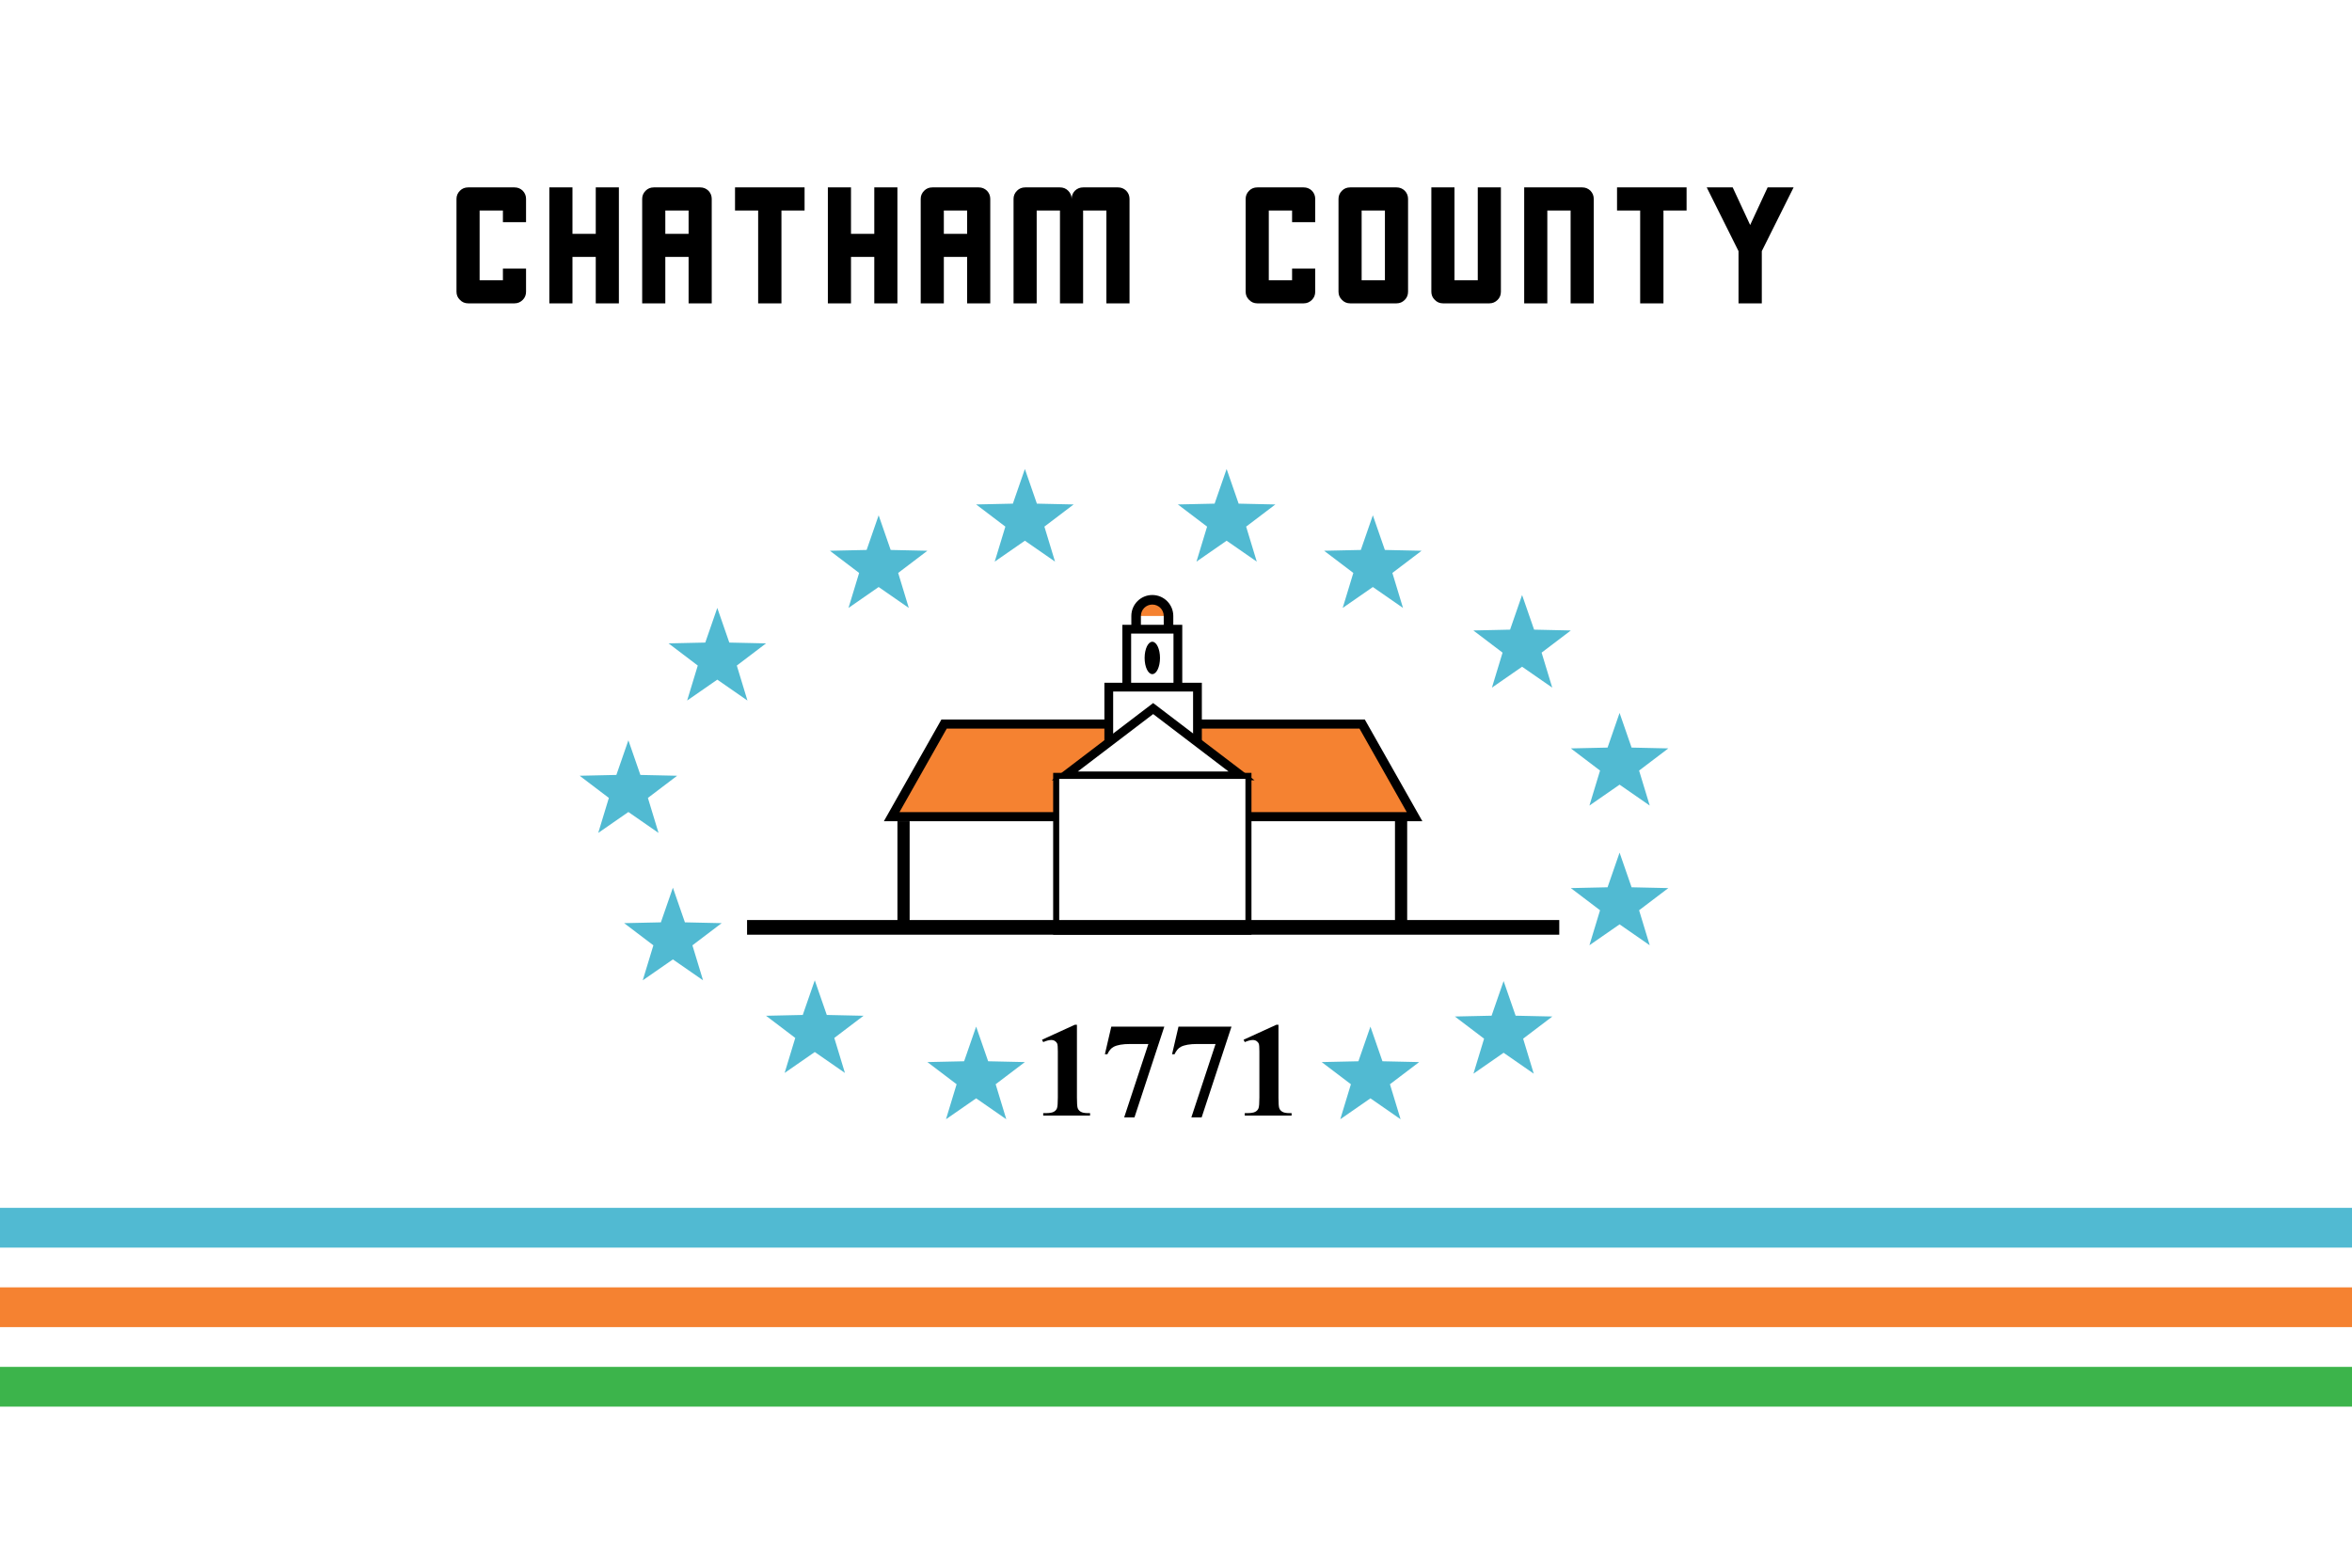 <?xml version="1.0" encoding="utf-8" ?>	<!-- Generator: Assembly 2.4 - http://assemblyapp.co -->	<svg version="1.1" xmlns="http://www.w3.org/2000/svg" xmlns:xlink="http://www.w3.org/1999/xlink" width="600.00" height="400.00" viewBox="0 0 600.0 400.0">		<rect x="0" y="0" width="600.00" height="400.00" fill="#ffffff" />		<g id="document" transform="scale(0.147 0.147) translate(2044.918 1365.333)">			<path d="M-17.104,-268.048 L-17.104,-296.156 C-17.104,-311.69 -29.678,-324.264 -45.212,-324.264 C-60.745,-324.264 -73.32,-311.69 -73.32,-296.156 L-73.32,-268.048 L-17.104,-268.048 L-17.104,-268.048 Z " fill="#ffffff" fill-opacity="1.00" />			<path d="M-17.104,-296.156 C-17.104,-311.69 -29.678,-324.264 -45.212,-324.264 C-60.745,-324.264 -73.32,-311.69 -73.32,-296.156 L-17.104,-296.156 Z " fill="#f58231" fill-opacity="1.00" />			<path d="M-8.811,-268.048 L-8.811,-296.156 C-8.811,-316.27 -25.098,-332.557 -45.212,-332.557 C-65.325,-332.557 -81.612,-316.27 -81.612,-296.156 L-81.612,-268.048 L-81.612,-259.755 L-73.32,-259.755 L-17.104,-259.755 L-8.811,-259.755 L-8.811,-268.048 Z M-25.396,-268.048 L-17.104,-276.341 L-73.32,-276.341 L-65.027,-268.048 L-65.027,-296.156 C-65.027,-307.11 -56.165,-315.972 -45.212,-315.972 C-34.258,-315.972 -25.396,-307.11 -25.396,-296.156 L-25.396,-268.048 Z " fill="#000000" fill-opacity="1.00" />			<path d="M-2049.69,731.169 L-2049.69,800.173 L2048,800.173 L2048,731.169 L-2049.69,731.169 Z " fill="#51bad2" fill-opacity="1.00" />			<path d="M-2049.69,869.178 L-2049.69,938.182 L2048,938.182 L2048,869.178 L-2049.69,869.178 Z " fill="#f58231" fill-opacity="1.00" />			<path d="M-2049.69,1007.19 L-2049.69,1076.19 L2048,1076.19 L2048,1007.19 L-2049.69,1007.19 Z " fill="#3cb44b" fill-opacity="1.00" />			<path d="M-298.628,577.365 L-317.07,516.63 L-266.356,478.144 L-330.099,476.741 L-350.945,416.607 L-371.792,476.741 L-435.534,478.144 L-384.821,516.63 L-403.262,577.365 L-350.945,541.084 L-298.628,577.365 Z " fill="#51bad2" fill-opacity="1.00" />			<path d="M-578.646,496.986 L-597.087,436.25 L-546.374,397.765 L-610.116,396.361 L-630.962,336.227 L-651.809,396.361 L-715.551,397.765 L-664.838,436.25 L-683.279,496.986 L-630.962,460.705 L-578.646,496.986 Z " fill="#51bad2" fill-opacity="1.00" />			<path d="M-824.868,336.227 L-843.309,275.492 L-792.596,237.006 L-856.338,235.603 L-877.184,175.469 L-898.031,235.603 L-961.773,237.006 L-911.06,275.492 L-929.501,336.227 L-877.184,299.946 L-824.868,336.227 Z " fill="#51bad2" fill-opacity="1.00" />			<path d="M-902.114,80.379 L-920.555,19.644 L-869.842,-18.842 L-933.584,-20.245 L-954.431,-80.379 L-975.277,-20.245 L-1039.02,-18.842 L-988.306,19.644 L-1006.75,80.379 L-954.431,44.098 L-902.114,80.379 Z " fill="#51bad2" fill-opacity="1.00" />			<path d="M-747.823,-149.384 L-766.264,-210.119 L-715.551,-248.605 L-779.293,-250.008 L-800.14,-310.142 L-820.986,-250.008 L-884.728,-248.605 L-834.015,-210.119 L-852.456,-149.384 L-800.14,-185.665 L-747.823,-149.384 Z " fill="#51bad2" fill-opacity="1.00" />			<path d="M-467.806,-310.142 L-486.247,-370.878 L-435.534,-409.364 L-499.276,-410.767 L-520.122,-470.901 L-540.969,-410.767 L-604.711,-409.364 L-553.998,-370.878 L-572.439,-310.142 L-520.122,-346.423 L-467.806,-310.142 Z " fill="#51bad2" fill-opacity="1.00" />			<path d="M-214.04,-390.522 L-232.481,-451.257 L-181.768,-489.743 L-245.51,-491.146 L-266.356,-551.28 L-287.203,-491.146 L-350.945,-489.743 L-300.232,-451.257 L-318.673,-390.522 L-266.356,-426.802 L-214.04,-390.522 Z " fill="#51bad2" fill-opacity="1.00" />			<path d="M136.06,-390.522 L117.619,-451.257 L168.332,-489.743 L104.59,-491.146 L83.743,-551.28 L62.897,-491.146 L-0.846,-489.743 L49.868,-451.257 L31.426,-390.522 L83.743,-426.802 L136.06,-390.522 Z " fill="#51bad2" fill-opacity="1.00" />			<path d="M389.826,-310.142 L371.385,-370.878 L422.098,-409.364 L358.356,-410.767 L337.509,-470.901 L316.663,-410.767 L252.921,-409.364 L303.634,-370.878 L285.192,-310.142 L337.509,-346.423 L389.826,-310.142 Z " fill="#51bad2" fill-opacity="1.00" />			<path d="M648.81,-171.798 L630.369,-232.534 L681.082,-271.02 L617.34,-272.423 L596.494,-332.557 L575.647,-272.423 L511.905,-271.02 L562.618,-232.534 L544.177,-171.798 L596.494,-208.079 L648.81,-171.798 Z " fill="#51bad2" fill-opacity="1.00" />			<path d="M817.988,32.904 L799.547,-27.831 L850.26,-66.317 L786.517,-67.72 L765.671,-127.854 L744.825,-67.72 L681.082,-66.317 L731.795,-27.831 L713.354,32.904 L765.671,-3.377 L817.988,32.904 Z " fill="#51bad2" fill-opacity="1.00" />			<path d="M817.988,275.372 L799.547,214.637 L850.26,176.151 L786.517,174.748 L765.671,114.614 L744.825,174.748 L681.082,176.151 L731.795,214.637 L713.354,275.372 L765.671,239.091 L817.988,275.372 Z " fill="#51bad2" fill-opacity="1.00" />			<path d="M616.736,498.268 L598.295,437.532 L649.008,399.046 L585.266,397.643 L564.42,337.509 L543.573,397.643 L479.831,399.046 L530.544,437.532 L512.103,498.268 L564.42,461.987 L616.736,498.268 Z " fill="#51bad2" fill-opacity="1.00" />			<path d="M385.616,577.365 L367.175,516.63 L417.888,478.144 L354.146,476.741 L333.3,416.607 L312.453,476.741 L248.711,478.144 L299.424,516.63 L280.983,577.365 L333.3,541.084 L385.616,577.365 Z " fill="#51bad2" fill-opacity="1.00" />			<path d="M-1172.17,-979.706 C-1154.33,-979.706 -1140.95,-979.706 -1132.03,-979.706 C-1132.03,-997.547 -1132.03,-1011.02 -1132.03,-1020.12 C-1132.03,-1025.58 -1133.94,-1030.32 -1137.76,-1034.32 C-1141.77,-1038.15 -1146.5,-1040.06 -1151.96,-1040.06 C-1187.83,-1040.06 -1214.68,-1040.06 -1232.52,-1040.06 C-1238.16,-1040.06 -1242.9,-1038.15 -1246.72,-1034.32 C-1250.73,-1030.32 -1252.73,-1025.58 -1252.73,-1020.12 C-1252.73,-997.729 -1252.73,-978.067 -1252.73,-961.136 C-1252.73,-944.569 -1252.73,-930.733 -1252.73,-919.627 C-1252.73,-892.683 -1252.73,-872.475 -1252.73,-859.003 C-1252.73,-853.359 -1250.73,-848.626 -1246.72,-844.803 C-1242.9,-840.797 -1238.16,-838.795 -1232.52,-838.795 C-1196.84,-838.795 -1169.98,-838.795 -1151.96,-838.795 C-1146.5,-838.795 -1141.77,-840.797 -1137.76,-844.803 C-1133.94,-848.626 -1132.03,-853.359 -1132.03,-859.003 C-1132.03,-876.844 -1132.03,-890.225 -1132.03,-899.146 C-1149.87,-899.146 -1163.25,-899.146 -1172.17,-899.146 C-1172.17,-890.225 -1172.17,-883.489 -1172.17,-878.938 C-1190.01,-878.938 -1203.48,-878.938 -1212.59,-878.938 C-1212.59,-932.644 -1212.59,-972.97 -1212.59,-999.914 C-1194.56,-999.914 -1181.09,-999.914 -1172.17,-999.914 C-1172.17,-990.993 -1172.17,-984.257 -1172.17,-979.706 Z " fill="#000000" fill-opacity="1.00" />			<path d="M-1011.05,-1040.06 C-1011.05,-1026.77 -1011.05,-999.914 -1011.05,-959.498 C-1017.79,-959.498 -1031.26,-959.498 -1051.47,-959.498 C-1051.47,-972.97 -1051.47,-999.823 -1051.47,-1040.06 C-1058.02,-1040.06 -1071.4,-1040.06 -1091.61,-1040.06 C-1091.61,-1026.77 -1091.61,-999.914 -1091.61,-959.498 C-1091.61,-952.944 -1091.61,-939.563 -1091.61,-919.354 C-1091.61,-910.434 -1091.61,-899.237 -1091.61,-885.765 C-1091.61,-872.293 -1091.61,-856.636 -1091.61,-838.795 C-1082.69,-838.795 -1069.31,-838.795 -1051.47,-838.795 C-1051.47,-856.636 -1051.47,-883.489 -1051.47,-919.354 C-1042.36,-919.354 -1028.89,-919.354 -1011.05,-919.354 C-1011.05,-901.513 -1011.05,-874.66 -1011.05,-838.795 C-1002.13,-838.795 -988.748,-838.795 -970.907,-838.795 C-970.907,-856.636 -970.907,-883.489 -970.907,-919.354 C-970.907,-928.275 -970.907,-941.656 -970.907,-959.498 C-970.907,-977.521 -970.907,-1004.37 -970.907,-1040.06 C-979.827,-1040.06 -993.208,-1040.06 -1011.05,-1040.06 Z " fill="#000000" fill-opacity="1.00" />			<path d="M-809.787,-838.795 C-809.787,-919.263 -809.787,-979.706 -809.787,-1020.12 C-809.787,-1025.58 -811.699,-1030.32 -815.522,-1034.32 C-819.527,-1038.15 -824.261,-1040.06 -829.722,-1040.06 C-865.587,-1040.06 -892.441,-1040.06 -910.282,-1040.06 C-915.926,-1040.06 -920.659,-1038.15 -924.482,-1034.32 C-928.488,-1030.32 -930.49,-1025.58 -930.49,-1020.12 C-930.49,-994.999 -930.49,-972.97 -930.49,-954.036 C-930.49,-935.284 -930.49,-919.627 -930.49,-907.066 C-930.49,-876.662 -930.49,-853.905 -930.49,-838.795 C-912.649,-838.795 -899.268,-838.795 -890.347,-838.795 C-890.347,-874.66 -890.347,-901.513 -890.347,-919.354 C-872.323,-919.354 -858.851,-919.354 -849.931,-919.354 C-849.931,-883.489 -849.931,-856.636 -849.931,-838.795 C-832.089,-838.795 -818.708,-838.795 -809.787,-838.795 Z M-849.931,-959.498 C-867.772,-959.498 -881.244,-959.498 -890.347,-959.498 C-890.347,-977.521 -890.347,-990.993 -890.347,-999.914 C-872.323,-999.914 -858.851,-999.914 -849.931,-999.914 C-849.931,-985.168 -849.931,-974.062 -849.931,-966.598 C-849.931,-963.503 -849.931,-961.136 -849.931,-959.498 Z " fill="#000000" fill-opacity="1.00" />			<path d="M-648.668,-1040.06 C-668.694,-1040.06 -708.928,-1040.06 -769.371,-1040.06 C-769.371,-1036.78 -769.371,-1031.77 -769.371,-1025.04 C-769.371,-1018.3 -769.371,-1009.93 -769.371,-999.914 C-762.635,-999.914 -749.254,-999.914 -729.228,-999.914 C-729.228,-972.97 -729.228,-919.263 -729.228,-838.795 C-722.492,-838.795 -709.019,-838.795 -688.811,-838.795 C-688.811,-865.557 -688.811,-919.263 -688.811,-999.914 C-679.89,-999.914 -666.509,-999.914 -648.668,-999.914 C-648.668,-1008.83 -648.668,-1022.22 -648.668,-1040.06 Z " fill="#000000" fill-opacity="1.00" />			<path d="M-527.692,-1040.06 C-527.692,-1026.77 -527.692,-999.914 -527.692,-959.498 C-534.428,-959.498 -547.9,-959.498 -568.108,-959.498 C-568.108,-972.97 -568.108,-999.823 -568.108,-1040.06 C-574.662,-1040.06 -588.043,-1040.06 -608.252,-1040.06 C-608.252,-1026.77 -608.252,-999.914 -608.252,-959.498 C-608.252,-952.944 -608.252,-939.563 -608.252,-919.354 C-608.252,-910.434 -608.252,-899.237 -608.252,-885.765 C-608.252,-872.293 -608.252,-856.636 -608.252,-838.795 C-599.331,-838.795 -585.95,-838.795 -568.108,-838.795 C-568.108,-856.636 -568.108,-883.489 -568.108,-919.354 C-559.005,-919.354 -545.533,-919.354 -527.692,-919.354 C-527.692,-901.513 -527.692,-874.66 -527.692,-838.795 C-518.771,-838.795 -505.39,-838.795 -487.549,-838.795 C-487.549,-856.636 -487.549,-883.489 -487.549,-919.354 C-487.549,-928.275 -487.549,-941.656 -487.549,-959.498 C-487.549,-977.521 -487.549,-1004.37 -487.549,-1040.06 C-496.469,-1040.06 -509.85,-1040.06 -527.692,-1040.06 Z " fill="#000000" fill-opacity="1.00" />			<path d="M-326.429,-838.795 C-326.429,-919.263 -326.429,-979.706 -326.429,-1020.12 C-326.429,-1025.58 -328.341,-1030.32 -332.164,-1034.32 C-336.169,-1038.15 -340.903,-1040.06 -346.364,-1040.06 C-382.229,-1040.06 -409.083,-1040.06 -426.924,-1040.06 C-432.568,-1040.06 -437.301,-1038.15 -441.124,-1034.32 C-445.13,-1030.32 -447.132,-1025.58 -447.132,-1020.12 C-447.132,-994.999 -447.132,-972.97 -447.132,-954.036 C-447.132,-935.284 -447.132,-919.627 -447.132,-907.066 C-447.132,-876.662 -447.132,-853.905 -447.132,-838.795 C-429.291,-838.795 -415.91,-838.795 -406.989,-838.795 C-406.989,-874.66 -406.989,-901.513 -406.989,-919.354 C-388.965,-919.354 -375.493,-919.354 -366.572,-919.354 C-366.572,-883.489 -366.572,-856.636 -366.572,-838.795 C-348.731,-838.795 -335.35,-838.795 -326.429,-838.795 Z M-366.572,-959.498 C-384.414,-959.498 -397.886,-959.498 -406.989,-959.498 C-406.989,-977.521 -406.989,-990.993 -406.989,-999.914 C-388.965,-999.914 -375.493,-999.914 -366.572,-999.914 C-366.572,-985.168 -366.572,-974.062 -366.572,-966.598 C-366.572,-963.503 -366.572,-961.136 -366.572,-959.498 Z " fill="#000000" fill-opacity="1.00" />			<path d="M-84.75,-1020.12 C-84.75,-1025.58 -86.662,-1030.32 -90.485,-1034.32 C-94.49,-1038.15 -99.224,-1040.06 -104.685,-1040.06 C-131.629,-1040.06 -151.838,-1040.06 -165.31,-1040.06 C-170.771,-1040.06 -175.505,-1038.15 -179.51,-1034.32 C-183.333,-1030.32 -185.245,-1025.58 -185.245,-1020.12 C-185.245,-1025.58 -187.248,-1030.32 -191.253,-1034.32 C-195.076,-1038.15 -199.809,-1040.06 -205.453,-1040.06 C-232.397,-1040.06 -252.515,-1040.06 -265.805,-1040.06 C-271.448,-1040.06 -276.182,-1038.15 -280.005,-1034.32 C-284.01,-1030.32 -286.013,-1025.58 -286.013,-1020.12 C-286.013,-994.999 -286.013,-972.97 -286.013,-954.036 C-286.013,-935.284 -286.013,-919.627 -286.013,-907.066 C-286.013,-876.662 -286.013,-853.905 -286.013,-838.795 C-268.171,-838.795 -254.79,-838.795 -245.87,-838.795 C-245.87,-910.343 -245.87,-964.049 -245.87,-999.914 C-227.846,-999.914 -214.374,-999.914 -205.453,-999.914 C-205.453,-928.366 -205.453,-874.66 -205.453,-838.795 C-187.612,-838.795 -174.231,-838.795 -165.31,-838.795 C-165.31,-910.343 -165.31,-964.049 -165.31,-999.914 C-147.286,-999.914 -133.814,-999.914 -124.893,-999.914 C-124.893,-928.366 -124.893,-874.66 -124.893,-838.795 C-107.052,-838.795 -93.671,-838.795 -84.75,-838.795 C-84.75,-919.263 -84.75,-979.706 -84.75,-1020.12 Z " fill="#000000" fill-opacity="1.00" />			<path d="M197.345,-979.706 C215.187,-979.706 228.568,-979.706 237.489,-979.706 C237.489,-997.547 237.489,-1011.02 237.489,-1020.12 C237.489,-1025.58 235.577,-1030.32 231.754,-1034.32 C227.749,-1038.15 223.015,-1040.06 217.553,-1040.06 C181.689,-1040.06 154.835,-1040.06 136.994,-1040.06 C131.35,-1040.06 126.617,-1038.15 122.793,-1034.32 C118.788,-1030.32 116.786,-1025.58 116.786,-1020.12 C116.786,-997.729 116.786,-978.067 116.786,-961.136 C116.786,-944.569 116.786,-930.733 116.786,-919.627 C116.786,-892.683 116.786,-872.475 116.786,-859.003 C116.786,-853.359 118.788,-848.626 122.793,-844.803 C126.617,-840.797 131.35,-838.795 136.994,-838.795 C172.677,-838.795 199.53,-838.795 217.553,-838.795 C223.015,-838.795 227.749,-840.797 231.754,-844.803 C235.577,-848.626 237.489,-853.359 237.489,-859.003 C237.489,-876.844 237.489,-890.225 237.489,-899.146 C219.647,-899.146 206.266,-899.146 197.345,-899.146 C197.345,-890.225 197.345,-883.489 197.345,-878.938 C179.504,-878.938 166.032,-878.938 156.929,-878.938 C156.929,-932.644 156.929,-972.97 156.929,-999.914 C174.952,-999.914 188.425,-999.914 197.345,-999.914 C197.345,-990.993 197.345,-984.257 197.345,-979.706 Z " fill="#000000" fill-opacity="1.00" />			<path d="M398.608,-1020.12 C398.608,-1025.58 396.696,-1030.32 392.873,-1034.32 C388.868,-1038.15 384.135,-1040.06 378.673,-1040.06 C342.808,-1040.06 315.955,-1040.06 298.113,-1040.06 C292.469,-1040.06 287.736,-1038.15 283.913,-1034.32 C279.908,-1030.32 277.905,-1025.58 277.905,-1020.12 C277.905,-997.729 277.905,-978.067 277.905,-961.136 C277.905,-944.569 277.905,-930.733 277.905,-919.627 C277.905,-892.683 277.905,-872.475 277.905,-859.003 C277.905,-853.359 279.908,-848.626 283.913,-844.803 C287.736,-840.797 292.469,-838.795 298.113,-838.795 C333.796,-838.795 360.649,-838.795 378.673,-838.795 C384.135,-838.795 388.868,-840.797 392.873,-844.803 C396.696,-848.626 398.608,-853.359 398.608,-859.003 C398.608,-930.551 398.608,-984.257 398.608,-1020.12 Z M318.048,-878.938 C318.048,-905.882 318.048,-926.09 318.048,-939.563 C318.048,-966.325 318.048,-986.442 318.048,-999.914 C336.072,-999.914 349.544,-999.914 358.465,-999.914 C358.465,-949.667 358.465,-911.981 358.465,-886.857 C358.465,-883.398 358.465,-880.759 358.465,-878.938 C340.623,-878.938 327.151,-878.938 318.048,-878.938 Z " fill="#000000" fill-opacity="1.00" />			<path d="M559.727,-1040.06 C541.886,-1040.06 528.505,-1040.06 519.584,-1040.06 C519.584,-968.509 519.584,-914.803 519.584,-878.938 C501.743,-878.938 488.27,-878.938 479.168,-878.938 C479.168,-950.668 479.168,-1004.37 479.168,-1040.06 C461.326,-1040.06 447.945,-1040.06 439.024,-1040.06 C439.024,-999.823 439.024,-964.595 439.024,-934.374 C439.024,-904.153 439.024,-879.029 439.024,-859.003 C439.024,-853.359 441.027,-848.626 445.032,-844.803 C448.855,-840.797 453.589,-838.795 459.233,-838.795 C494.915,-838.795 521.769,-838.795 539.792,-838.795 C545.254,-838.795 549.987,-840.797 553.993,-844.803 C557.816,-848.626 559.727,-853.359 559.727,-859.003 C559.727,-939.472 559.727,-999.823 559.727,-1040.06 Z " fill="#000000" fill-opacity="1.00" />			<path d="M720.847,-1020.12 C720.847,-1025.58 718.935,-1030.32 715.112,-1034.32 C711.107,-1038.15 706.373,-1040.06 700.912,-1040.06 C673.967,-1040.06 653.759,-1040.06 640.287,-1040.06 C622.446,-1040.06 609.064,-1040.06 600.144,-1040.06 C600.144,-995.272 600.144,-956.13 600.144,-922.631 C600.144,-889.133 600.144,-861.188 600.144,-838.795 C617.985,-838.795 631.366,-838.795 640.287,-838.795 C640.287,-910.343 640.287,-964.049 640.287,-999.914 C658.311,-999.914 671.783,-999.914 680.703,-999.914 C680.703,-928.366 680.703,-874.66 680.703,-838.795 C698.545,-838.795 711.926,-838.795 720.847,-838.795 C720.847,-919.263 720.847,-979.706 720.847,-1020.12 Z " fill="#000000" fill-opacity="1.00" />			<path d="M881.966,-1040.06 C861.94,-1040.06 821.706,-1040.06 761.263,-1040.06 C761.263,-1036.78 761.263,-1031.77 761.263,-1025.04 C761.263,-1018.3 761.263,-1009.93 761.263,-999.914 C767.999,-999.914 781.38,-999.914 801.406,-999.914 C801.406,-972.97 801.406,-919.263 801.406,-838.795 C808.142,-838.795 821.615,-838.795 841.823,-838.795 C841.823,-865.557 841.823,-919.263 841.823,-999.914 C850.744,-999.914 864.125,-999.914 881.966,-999.914 C881.966,-1008.83 881.966,-1022.22 881.966,-1040.06 Z " fill="#000000" fill-opacity="1.00" />			<path d="M1022.6,-1040.06 C1017.51,-1029.13 1007.4,-1007.38 992.292,-974.79 C987.194,-985.714 977.09,-1007.47 961.98,-1040.06 C954.515,-1040.06 939.496,-1040.06 916.921,-1040.06 C926.024,-1021.67 944.411,-984.803 972.084,-929.459 C972.084,-914.348 972.084,-884.127 972.084,-838.795 C978.82,-838.795 992.292,-838.795 1012.5,-838.795 C1012.5,-859.003 1012.5,-889.224 1012.5,-929.459 C1024.7,-954.036 1043.09,-990.902 1067.66,-1040.06 C1057.65,-1040.06 1042.63,-1040.06 1022.6,-1040.06 Z " fill="#000000" fill-opacity="1.00" />			<path d="M318.928,-108.61 L-406.548,-108.61 L-497.494,52.149 L409.874,52.149 L318.928,-108.61 Z " fill="#f58231" fill-opacity="1.00" stroke-width="15.80" stroke="#000000" stroke-linecap="square" stroke-linejoin="miter" />			<path d="M-0.846,-35.99 L-0.846,-273.215 L-89.578,-273.215 L-89.578,-35.99 L-0.846,-35.99 Z " fill="#ffffff" fill-opacity="1.00" stroke-width="15.22" stroke="#000000" stroke-linecap="square" stroke-linejoin="miter" />			<path d="M33.145,-71.047 L33.145,-172.641 L-120.766,-172.641 L-120.766,-71.047 L33.145,-71.047 Z " fill="#ffffff" fill-opacity="1.00" stroke-width="15.22" stroke="#000000" stroke-linecap="square" stroke-linejoin="miter" />			<path d="M-31.87,-223.32 C-31.87,-238.843 -37.843,-251.428 -45.212,-251.428 C-52.58,-251.428 -58.553,-238.843 -58.553,-223.32 C-58.553,-207.796 -52.58,-195.211 -45.212,-195.211 C-37.843,-195.211 -31.87,-207.796 -31.87,-223.32 Z " fill="#000000" fill-opacity="1.00" />			<path d="M-197.107,-18.602 L-43.729,-135.462 L109.649,-18.602 L-197.107,-18.602 Z " fill="#ffffff" fill-opacity="1.00" stroke-width="15.22" stroke="#000000" stroke-linecap="square" stroke-linejoin="miter" />			<path d="M121.617,251.826 L121.617,-18.602 L-212.04,-18.602 L-212.04,251.826 L121.617,251.826 Z " fill="#ffffff" fill-opacity="1.00" stroke-width="10.49" stroke="#000000" stroke-linecap="square" stroke-linejoin="miter" />			<path d="M-179.781,413.419 L-236.593,439.377 L-234.544,443.476 C-229.003,441.047 -224.297,439.832 -220.426,439.832 C-217.997,439.832 -215.853,440.458 -213.994,441.711 C-212.134,442.963 -210.863,444.481 -210.18,446.265 C-209.496,448.049 -209.155,452.508 -209.155,459.642 L-209.155,539.68 C-209.155,549.396 -209.648,555.581 -210.635,558.238 C-211.622,560.895 -213.519,562.982 -216.328,564.5 C-219.136,566.018 -223.842,566.777 -230.445,566.777 L-234.544,566.777 L-234.544,570.989 L-153.254,570.989 L-153.254,566.777 L-156.783,566.777 C-162.628,566.777 -166.878,565.942 -169.535,564.272 C-172.191,562.602 -173.937,560.458 -174.772,557.84 C-175.607,555.221 -176.024,549.168 -176.024,539.68 L-176.024,413.419 L-179.781,413.419 Z " fill="#000000" fill-opacity="1.00" />			<path d="M-76.176,574.177 L-24.374,416.607 L-116.366,416.607 L-127.523,464.538 L-123.197,464.538 C-120.313,458.238 -116.669,453.95 -112.267,451.673 C-105.967,448.409 -96.556,446.777 -84.032,446.777 L-52.04,446.777 L-94.051,574.177 L-76.176,574.177 Z " fill="#000000" fill-opacity="1.00" />			<path d="M40.408,574.177 L92.21,416.607 L0.218,416.607 L-10.939,464.538 L-6.613,464.538 C-3.729,458.238 -0.085,453.95 4.317,451.673 C10.617,448.409 20.029,446.777 32.552,446.777 L64.544,446.777 L22.533,574.177 L40.408,574.177 Z " fill="#000000" fill-opacity="1.00" />			<path d="M169.971,413.419 L113.159,439.377 L115.209,443.476 C120.749,441.047 125.455,439.832 129.326,439.832 C131.755,439.832 133.899,440.458 135.759,441.711 C137.618,442.963 138.89,444.481 139.573,446.265 C140.256,448.049 140.597,452.508 140.597,459.642 L140.597,539.68 C140.597,549.396 140.104,555.581 139.117,558.238 C138.131,560.895 136.233,562.982 133.425,564.5 C130.616,566.018 125.911,566.777 119.307,566.777 L115.209,566.777 L115.209,570.989 L196.499,570.989 L196.499,566.777 L192.969,566.777 C187.125,566.777 182.874,565.942 180.218,564.272 C177.561,562.602 175.816,560.458 174.981,557.84 C174.146,555.221 173.728,549.168 173.728,539.68 L173.728,413.419 L169.971,413.419 Z " fill="#000000" fill-opacity="1.00" />			<path d="M661.012,231.598 L-748.469,231.598 L-748.469,257.069 L661.012,257.069 L661.012,231.598 Z " fill="#000000" fill-opacity="1.00" />			<path d="M-487.501,238.718 L-466.342,238.718 L-466.342,60.047 L-487.501,60.047 L-487.501,238.718 Z " fill="#000000" fill-opacity="1.00" />			<path d="M375.919,237.158 L397.078,237.158 L397.078,58.487 L375.919,58.487 L375.919,237.158 Z " fill="#000000" fill-opacity="1.00" />		</g>	</svg>